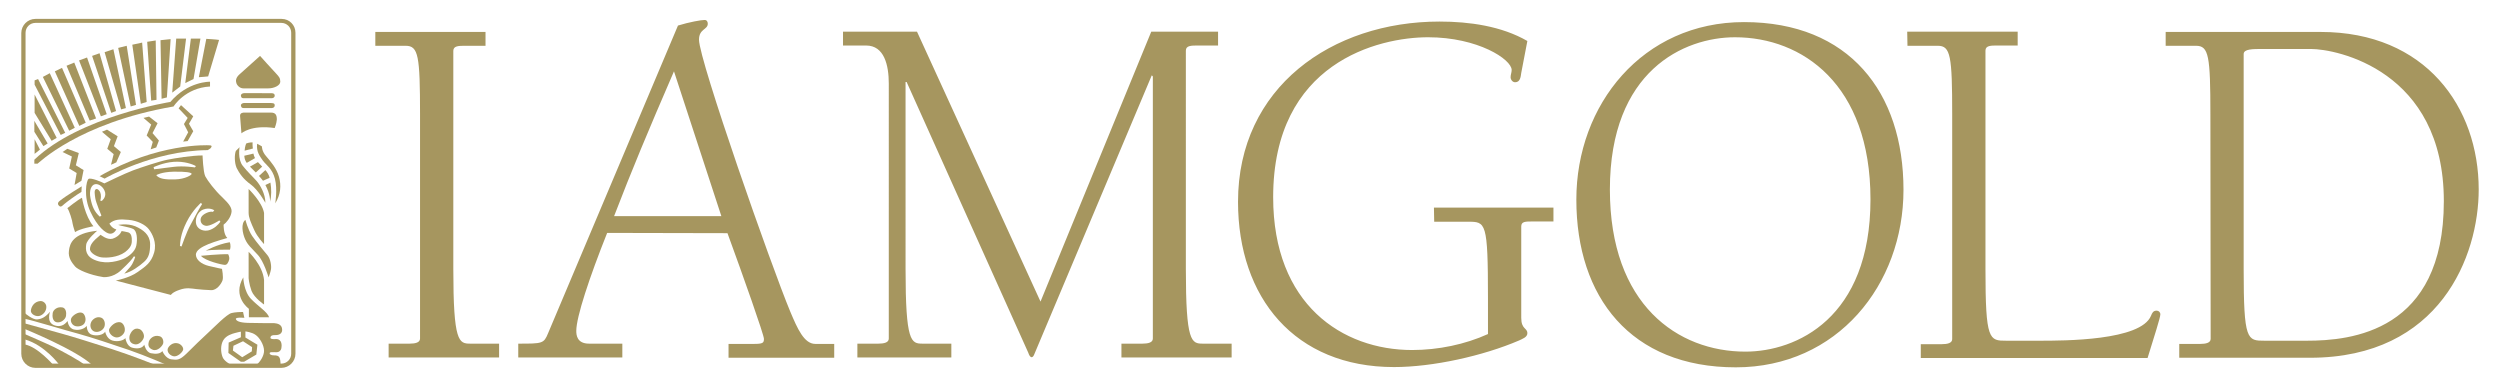 <?xml version="1.0" encoding="utf-8"?>
<!-- Generator: Adobe Illustrator 24.1.0, SVG Export Plug-In . SVG Version: 6.00 Build 0)  -->
<svg version="1.1" id="Layer_1" xmlns="http://www.w3.org/2000/svg" xmlns:xlink="http://www.w3.org/1999/xlink" x="0px" y="0px"
	 viewBox="0 0 939.2 143.7" style="enable-background:new 0 0 939.2 143.7;" xml:space="preserve">
<style type="text/css">
	.st0{fill:none;}
	.st1{fill:#A6965F;}
	.st2{fill-rule:evenodd;clip-rule:evenodd;fill:#A6965F;}
</style>
<g>
	<path class="st0" d="M8.1,7.1h923.1v131H8.1V7.1z"/>
	<path class="st1" d="M170.3,101c0,27.6,2.1,28.1,6.4,28.1h10.8v5.2H146v-5.2h7.9c2.1,0,3.9-0.4,3.9-1.9V43c0-22-0.6-25.8-5.4-25.8
		H141v-5.2h41.4v5.2h-7.7c-2.3,0-4.4,0-4.4,1.9 M228.1,87.5c-6.7,16.8-11.6,31.6-11.6,36.8c0,1.5,0.2,4.8,4.8,4.8h12.5v5.2h-39.1
		v-5.2c9.1,0,9.6,0,11.2-3.9L254.7,9.6c4.2-1.3,8.7-2.1,10-2.1c0.8,0,1.2,0.6,1.2,1.4c0,2.3-3.3,1.9-3.3,6
		c0,7.7,27.2,85.2,34.3,102.2c2.7,6.4,5.2,12.1,9.4,12.1h7.1v5.2h-39.7v-5.2h9.6c3.3,0,3.7-0.4,3.7-1.9c0-1.5-7.7-23.3-13.7-39.7
		 M253.2,26.8c-10,23.1-15.8,37-22.5,54.4h40.3L253.2,26.8z M333.9,31.4c0-6.9-1.7-14.3-8.5-14.3h-8.7v-5.2h27.8l46.4,101.4
		l41.6-101.4h25.1v5.2h-7.7c-2.3,0-4.4,0-4.4,1.9V101c0,27.6,2.1,28.1,6.4,28.1h10.8v5.2h-41.4v-5.2h7.9c2.1,0,3.9-0.4,3.9-1.9V28.7
		l-0.4-0.4L388.6,133c-0.2,0.6-0.6,1.2-1,1.2c-0.6,0-1-0.8-1.3-1.7L340.6,30.8h-0.4V101c0,27.6,2.1,28.1,6.4,28.1h10.8v5.2h-35.3
		v-5.2h7.9c2.1,0,3.9-0.4,3.9-1.9 M538.7,78h44.9v5.2h-7.7c-2.9,0-4.4,0-4.4,1.9v34.3c0,4.4,2.3,3.7,2.3,5.8c0,1.5-1.9,2.1-3.1,2.7
		c-13.5,5.8-32.4,10-47,10c-37.2,0-58.6-26-58.6-62.1c0-43,35.3-67.7,75.7-67.7c11.2,0,23.3,1.7,33,7.3l-2.3,12
		c-0.2,1.5-0.4,3.5-2.3,3.5c-1,0-1.7-1-1.7-1.9c0-1,0.4-1.7,0.4-2.7c0-4-12.7-12.3-31.4-12.3c-18.5,0-58.2,9.4-58.2,60.1
		c0,40.3,26,57.4,52.2,57.4c9.8,0,19.9-2.1,28.5-6V112c0-28.7-0.8-28.7-7.5-28.7h-12.7 M655.2,8.3c39.5,0,59.9,26.4,59.9,63
		c0,35.7-24.9,66.7-63,66.7c-39.5,0-59.9-26.4-59.9-63C592.2,39.3,617.1,8.3,655.2,8.3 M651.8,14c-19.1,0-47,12.5-47,57.2
		c0,43.4,25.6,60.9,50.9,60.9c19.1,0,47-12.5,47-57.2C702.7,31.6,677,14,651.8,14L651.8,14z M716.5,11.9H758v5.2h-7.7
		c-2.3,0-4.4,0-4.4,1.9V101c0,27,1.4,27,7.9,27h12.3c9.4,0,38.2,0,42-9.4c0.4-1,0.8-1.9,2.1-1.9c0.8,0,1.4,0.6,1.4,1.4
		c0,1.2-2.3,8.3-4.8,16.4h-85.2v-5.2h7.9c2.1,0,3.9-0.4,3.9-1.9V43c0-22-0.6-25.8-5.4-25.8h-11.4 M830.4,43c0-22-0.6-25.8-5.4-25.8
		h-11.4v-5.2h58.2c39.5,0,59.4,28.3,59.4,59.2c0,24.9-14.5,63.2-63.4,63.2h-49.1v-5.2h7.9c2.1,0,3.9-0.4,3.9-1.9 M842.9,101
		c0,27,1.3,27,7.9,27h15.8c16.6,0,51.5-3.3,51.5-52.4c0-49.3-40.5-57.2-49.9-57.2H850c-3.7,0-7.1,0-7.1,1.9L842.9,101L842.9,101z"/>
	<path class="st2" d="M13,52.3v5.5l2-1.6 M17.9,53.9l-5-8.5v4.1l3.4,5.4 M21.3,51.8L13,35.5v6.9l6.4,10.5 M24.5,49.9L14.3,29.7
		L13,30.2v1.6l9.8,18.9 M28.1,48l-9.4-20.5l-2.6,1.4L26,49.1 M32.2,46.1l-8.9-20.6l-2.7,1.3l9.2,20.5 M36.1,44.5l-8.2-21L25,24.7
		l8.7,20.6 M40.1,42.9l-7.4-21.3l-3,1.1l8.2,21 M43.6,41.7L37.4,20l-2.8,1l7.2,21.4 M47.3,40.6l-4.7-22.1l-3.3,1.1l6.2,21.5
		 M51.1,39.4l-3.5-22.2l-3.2,0.8l4.7,22 M55.1,38.3l-1.7-22.3l-3.7,0.8L52.9,39 M58.8,37.5l-0.3-22.3l-3.2,0.5l1.5,22.1 M62.7,36.6
		l1.4-21.9l-3.8,0.4l0.4,22 M69.9,14.5h-3.7l-1.5,20.3c0,0,1.4-1.1,3-2.3 M72.7,29.7l2.6-15.2h-3.6l-2.1,16.7"/>
	<path class="st1" d="M78.2,28.7L82.3,15c-1.1-0.2-4.8-0.4-4.8-0.4L74.7,29C75.3,29,78.2,28.7,78.2,28.7"/>
	<path class="st2" d="M65.2,40c0,0,4.3-7,13.7-7.5l0-1.8c0,0-8.3-0.2-14.9,7.6c0,0-34,5.4-51.1,21.7v1.5l1.2,0
		C14.2,61.6,29.3,46.2,65.2,40 M24.1,76.7c0.8-0.7,4.7-3.6,6.5-4.6l0.1-2.1c0,0-6.1,3.7-7.9,5.2c0,0-1.6,0.9-0.8,1.9
		C22.8,78.1,23.3,77.4,24.1,76.7"/>
	<path class="st1" d="M76.1,58.4c-4,0-10.2,1-13.2,1.6c-3,0.6-9.9,2.9-12.9,4c-3,1.1-10.8,4.9-10.8,4.9c-1.1-0.6-5-2.2-5.9-1.7
		c-0.9,0.5-2,6.8,0.7,12.4c2.6,5.6,5.7,8.1,7.3,8.2c1.6,0.1,2.4-1.6,2.4-1.6c-1.8-0.5-2.6-2.2-2.6-2.2c1.9-1.7,4.1-1.7,7.3-1.4
		c3.2,0.3,6.2,1.8,7.5,3.5c1.3,1.7,3.1,5,2,8.8c-1.1,3.8-3.2,5.2-6.2,7.3c-3,2.2-8.2,3.2-8.2,3.2l20.7,5.4c0,0,0.5-1,3.2-1.9
		c2.7-1,4.5-0.5,6.4-0.3c1.9,0.2,3.2,0.3,5.5,0.4c2.2,0.1,3.9-2.5,4.3-3.7c0.4-1.2-0.2-4.3-0.2-4.3s-2.2-0.4-5-1.1
		c-2.8-0.7-4.7-2.3-4.8-4.1c-0.1-1.8,2.3-3.1,4.7-4.1c2.4-1,7.1-2.3,7.1-2.3c-1.5-1.4-1.4-5-1.4-5c1-0.7,2.5-2.5,2.9-4.3
		c0.5-1.8-0.7-3.4-3.4-6c-2.8-2.6-5.5-6.2-6.4-7.9C76.3,64.5,76.1,58.4,76.1,58.4 M38.2,75.5l-0.6-0.2c0.4-0.4,0.4-2.2,0.1-2.9
		c-0.2-0.7-1.1-1.7-1.7-1.3c-0.7,0.4-0.4,1.9-0.2,3.4c0.2,1.5,2.3,6.5,2.3,6.5l-0.6,0.4c-2-1.8-2.9-3.8-3.5-6.9
		c-0.6-3,0.3-5,1.7-5.3c1.4-0.3,3.3,1.1,3.8,3.1C39.9,74.3,38.2,75.5,38.2,75.5z M57.9,63.6l-0.2-0.8c0,0,3.5-1.7,7.5-2
		c4-0.3,7.2,0.9,8.4,1.6l-0.4,0.5c0,0-4.2-0.7-8.1-0.2C61.3,63.2,57.9,63.6,57.9,63.6z M65.8,67.4c-3.8,0.1-6-0.2-7.1-1.6
		c0,0,1.9-1.2,6.5-1.3c4.6-0.1,6.7,0.3,6.8,0.8C72.1,65.7,69.6,67.3,65.8,67.4z M68.2,92.6l-0.6-0.2c0.1-1.5,0.2-4.4,2.5-9
		c2.3-4.6,5.4-7.2,5.4-7.2l0.4,0.5c-0.4,0.5-3.1,5.4-4.4,7.9C70.1,87.1,68.2,92.6,68.2,92.6z M80.5,79L80,79.6
		c-1.2-0.4-3.8,0.8-4.4,2c-0.6,1.2-0.1,2.9,1.6,3.2c1.6,0.4,5.2-2,5.2-2l0.4,0.5c-0.9,1.2-2.3,2.6-4.3,3.2c-1.9,0.5-4-0.2-4.7-2
		c-0.7-1.9,0.2-4.9,2.6-5.8C78.8,77.8,80.5,79,80.5,79z"/>
	<path class="st2" d="M25.9,94.2c-0.4,2.7,1.3,4.7,2.3,5.9c1,1.2,5.4,3.2,10.6,4c0,0,3.5,0.4,6.6-2.5c3.1-2.9,4.3-4.3,4.9-5.3
		l0.5,0.2c0,0-0.6,2.2-1.8,3.7c-1.2,1.4-2.3,2.6-2.3,2.6c2.8-0.7,5.6-2.8,7.4-4.4c1.8-1.6,2.3-3.4,2.3-6.8c-0.1-3.4-2.6-5.3-5.6-6.6
		c-3.1-1.2-6.4-0.5-6.4-0.5c1,0.4,4.1,0.8,5.6,1.5c1.5,0.7,1.7,3.9,1.2,6.3c-0.5,2.4-3.1,4.2-4.7,4.9c-1.6,0.7-6.1,2.2-10.3,0.7
		c-4.1-1.4-4.1-4.1-3.8-6.1c0.4-2,4.1-5.1,4.1-5.1C27.4,87.6,26.2,91.5,25.9,94.2"/>
	<path class="st2" d="M38.2,96.7c1.8,0.2,5.9,0.1,8.8-2c2.9-2.2,2.5-3.8,2.5-5.2c-0.1-1.4-0.7-2-1.3-2.2c-0.6-0.2-2.5-0.5-2.5-0.5
		c-0.4,1-1.5,2.3-3.5,2.9c-2,0.5-4.4-1.5-4.4-1.5c-3.2,2.6-3.9,3.8-4,5.3C33.7,95,36.4,96.5,38.2,96.7 M25.3,78.2
		c0.7,0.8,1.9,4.7,2,5.9c0.2,1.1,0.9,3.1,0.9,3.1c1.8-1.3,6.9-2.2,6.9-2.2c-3.2-3.8-4.3-10.7-4.3-10.7C29.3,75,25.3,78.2,25.3,78.2
		 M78,56.4c0,0,0.8-0.4,1.1-0.7c0.3-0.4,0.8-1-0.2-1.1c-1-0.1-19.7-0.9-41.5,11.6c0,0,0.3,0.1,1.9,0.9C39.3,67.1,57.2,56.6,78,56.4
		 M86.3,91c-4.8,0.8-9,3.2-9,3.2c1.9-0.5,9.1-0.4,9.1-0.4C86.9,92.1,86.3,91,86.3,91"/>
	<path class="st1" d="M75.5,96.1c1.5,1.9,8,3.4,8.9,3.4c0.9,0.1,1.4-0.9,1.7-2c0.2-1.1-0.4-2-0.4-2C82.6,95.4,75.5,96.1,75.5,96.1"
		/>
	<path class="st2" d="M23.5,57.1l3.5,1.7l-1,4.5l2.8,1.7L28,69.5l2.6-1.6l0.8-4l-2.9-1.8l1.1-4.6l-4.3-1.6 M38.3,49.5l3.3,2.8
		l-1.3,3.6l2.4,2l-1,4l2-0.9l1.7-3.9l-2.6-2.2l1.4-3.7l-4-2.5 M53.9,44.3l2.9,2.5l-1.7,4.1l2.3,2.4l-0.8,2.8l2.1-0.7l1-2.6L57.3,50
		l1.9-3.7L56,43.8"/>
	<path class="st1" d="M67.1,40.7l3.4,3.6l-1.4,2.3l1.6,3.1l-1.9,3.5l1.7-0.2l2.1-3.7l-1.6-2.8l1.6-2.8L68,39.5"/>
	<path class="st1" d="M8.1,7.1"/>
	<path class="st1" d="M23.4,125.4c-4.3-1.2-14.1-3.9-14.1-3.9v2.1c0,0,19.2,7.8,25.3,13.5h23.8c0,0-9.3-3.7-16.5-6
		C34.7,128.8,27.7,126.6,23.4,125.4 M9.3,125.5v2c7.7,2.2,13,9.6,13,9.6h9.5c-1.4-1.4-8.7-5.3-11.5-6.7
		C17.4,129,9.3,125.5,9.3,125.5"/>
	<path class="st2" d="M9.3,129.4v4c0,1.1,1.5,3.7,4,3.7H20C20,137.1,14.2,130.3,9.3,129.4 M15.1,118.6c1.5-0.6,2.3-2,2.3-3.2
		c0.1-1.2-1-2.4-2.3-2.3c-2.2,0.2-3.3,2-3.5,3.5C11.4,118,13.6,119.2,15.1,118.6 M19.8,117.6c-0.2,1.2-0.1,3.2,1.6,3.5
		c1.7,0.2,3.2-1.2,3.4-2.4c0.2-1.2,0-2.9-1.3-3.2C21.5,115.1,20,116.4,19.8,117.6 M30.8,117.5c-1.4-0.5-3.5,1-4,2
		c-0.5,1,0.1,2.6,1.5,3c1.4,0.4,3.2-0.2,3.6-1.4C32.5,120,31.9,117.8,30.8,117.5 M34.1,121.4c-0.4,1.2,0.1,2.8,1.5,3.2
		c1.4,0.4,3.1-0.5,3.6-1.8c0.5-1.3,0-3.1-1.3-3.5C36.1,118.7,34.4,120.2,34.1,121.4 M41,123.7c-0.3,1.1,0.8,2.6,2.3,3
		c1.4,0.4,3.1-0.8,3.5-2.1c0.4-1.4-0.4-3.2-1.5-3.5C43.3,120.6,41.4,122.7,41,123.7 M48.7,126.1c-0.3,1.3,0,2.8,1.7,3.2
		c1.7,0.5,3.2-1.2,3.6-2.4c0.4-1.2-0.6-3-1.7-3.3C50.3,122.9,49.1,124.8,48.7,126.1 M59.9,126.3c-2.2-0.6-3.7,1-4,2.1
		c-0.3,1.1-0.3,2.3,1.5,3c1.8,0.7,3.7-1.5,3.9-2.4C61.5,128.2,61.2,126.6,59.9,126.3 M65,133.8c1.6,0.5,3.6-1.5,3.8-2.4
		c0.2-0.9-0.8-2.1-1.9-2.4c-2.1-0.6-3.7,1.2-3.9,2.1C62.8,132,63.4,133.3,65,133.8"/>
	<path class="st1" d="M103.1,125.9c0.6,0,2.9,0.1,2.9-2c0-2.1-1.9-2.4-3-2.5c-1.1,0-6.6,0-9.9-0.1c-3.3-0.1-4.4-0.8-4.5-1.5
		c0-0.7,3.2-0.4,3.2-0.4l-0.5-2.2c-2.9,0-4.3,0.4-4.3,0.4c-1.8,0.4-6.6,5.4-8.7,7.3c-2.1,1.9-5.9,5.6-8.3,8
		c-2.5,2.4-3.4,2.4-5.6,2.1c-2.3-0.3-3.4-3.1-3.4-3.1c-0.8,1-2.3,1.2-4.3,0.8c-1.9-0.4-2.5-3.2-2.5-3.2c-0.7,1.3-2.4,1.7-4.6,1.1
		c-2.1-0.6-2.5-3.6-2.5-3.6c-0.5,0.8-2.8,1.6-5,0.9c-2.1-0.7-2.6-3.3-2.6-3.3c-0.6,1.2-3.2,1.8-5.1,1.1c-1.9-0.7-1.8-3.3-1.8-3.3
		c-0.6,0.9-2.6,1.9-4.8,1.4c-2.2-0.5-2.4-3.2-2.4-3.2c-0.5,0.5-1.9,2.7-5,1.6c-3.1-1.1-1.6-5.1-1.6-5.1c-1.8,2.1-3.1,2.7-4.8,2.9
		c-1.7,0.2-4.6-2.3-4.6-2.3l0,2.1c2.4,0.4,15.5,4.4,20.1,5.6c4.7,1.3,12.6,3.9,19,6.1c6.4,2.2,14.4,5.7,14.4,5.7H87
		c-0.9-0.5-2.9-1.7-3.4-3.1c-0.7-1.8-0.8-4.5,0.3-6.3c1.1-1.8,3.3-2.4,4.4-2.7c1-0.3,2.2-0.5,2.2-0.5l0,2.1l-4.6,2l-0.1,3.9l4.7,3.3
		h1.2l4.6-2.7l0.4-3.7l-4.5-2.7v-2.3c0,0,2.5,0.3,3.8,1.3c1.4,0.9,3.2,3.7,3.2,6c0,1.8-1.4,4.3-3.3,5.6h9.5c0-3.4-0.5-3.9-2.5-3.9
		c-0.9,0-1.6-0.3-1.6-0.8s1-0.4,1.7-0.4c0.6,0,2.8,0.5,2.8-2.4c0-3-2.3-2.5-2.7-2.5c-0.5,0-1.5,0-1.5-0.5
		C101.6,126,102.5,125.9,103.1,125.9 M94.7,130.4l-0.1,1.6l-3.6,2.2l-3.5-2.5l0.2-1.8l3.6-1.7L94.7,130.4z"/>
	<path class="st2" d="M91.4,33.2h9.4c2.2,0,4.5-1.1,4.5-2.5c0-1.4-0.5-1.9-1.5-3c-1-1-6.1-6.7-6.1-6.7s-6.5,5.8-7.8,7
		c-1.3,1.2-1.4,2.3-1.1,3.2C89.1,32.2,90.2,33.2,91.4,33.2 M91.6,36.9h10.5c0.7,0,1.1-0.5,1.1-0.9s0-1-1.4-1H91.7
		c-0.5,0-1.2,0.3-1.2,0.9C90.6,36.4,90.6,36.9,91.6,36.9 M91.6,40.6h10.5c0.7,0,1.1-0.5,1.1-0.9c0-0.5,0-1-1.4-1H91.7
		c-0.5,0-1.2,0.3-1.2,0.9C90.6,40,90.6,40.6,91.6,40.6 M90.2,43.7c0.1,1.5,0.5,6.4,0.5,6.4s3.5-3.3,12.5-2c0,0,0.7-1.7,0.8-3.2
		c0-1.6-0.4-2.6-2.2-2.6c-1.8,0-10.1,0-10.1,0S90,42.2,90.2,43.7 M8.1,7.1"/>
	<path class="st2" d="M96.6,54c-0.4,3,1.1,4.8,2.2,6.4c1.1,1.5,3.5,2.9,4.5,6.8c1,4,0.1,9.2,0.1,9.2c2.1-3.4,2.3-6.8,1.4-10
		c-0.9-3.2-3.1-5.7-4.8-7.7c-1.7-1.9-1.6-3.7-1.6-3.7C97.7,54.6,96.6,54,96.6,54"/>
	<path class="st1" d="M94.2,69.3c2.8,2,5.5,6.9,5.5,6.9c0-3.3-1.9-6.6-3.3-8.2c-1.4-1.6-3.2-3.2-5.2-5.7c-2-2.5-1.2-7-1.2-7
		l-1.4,1.4c-0.5,1.3-0.6,4.3,0.3,6.4C89.9,65.1,91.4,67.3,94.2,69.3 M99.2,91.7V80c-0.7-4.1-5.8-9-5.8-9v8.9c0,1.9,0.9,3.8,2.1,6.5
		C96.7,89.1,99.2,91.7,99.2,91.7 M100.5,95.9c-1.2-1.5-4.2-4.9-5.8-7.3s-2.5-6-2.5-6c-1.8,1.3-1.1,5.1-0.1,7.3
		c1,2.2,2.4,3.3,4.7,5.8c2.3,2.4,4.1,8.5,4.1,8.5s0.7-1.8,0.9-3C102,100,101.7,97.4,100.5,95.9 M99.2,114.4v-9.2
		c-0.5-5.6-5.8-10.6-5.8-10.6v9.8c0,0,0.1,2.1,1.1,4.9C95.6,112,99.2,114.4,99.2,114.4"/>
	<path class="st2" d="M101.1,119.2c-0.6-2-4-4-6.8-6.9c-2.8-2.9-2.9-8.1-2.9-8.1c-4.3,7.3,2.1,11.8,2.1,11.8v3.2 M92.5,53.9
		c0,0-0.5,1-0.6,2.7l3.1-0.8c-0.2-1.3-0.1-2.3-0.1-2.3C93.8,53.4,92.5,53.9,92.5,53.9"/>
	<path class="st1" d="M91.8,58.8c0.1,1,0.4,1.7,0.9,2.4l3.1-1.8c-0.3-0.6-0.5-1.1-0.6-1.7l-3.4,0.8C91.8,58.6,91.8,58.7,91.8,58.8
		 M96.1,64.8l2.4-2.2c-0.5-0.5-1-1.1-1.6-1.7l-3,1.7C94.5,63.2,95.2,63.9,96.1,64.8 M97.3,66.1c0.2,0.3,0.5,0.5,0.7,0.8
		c0.3,0.3,0.5,0.7,0.8,1l2.5-1.1c-0.3-1.2-0.9-2.1-1.6-2.9"/>
	<path class="st2" d="M101.6,68.6l-1.9,0.9c1.9,3.5,1.8,6.3,1.8,6.3C102,73.5,102,71,101.6,68.6"/>
	<path class="st1" d="M105.8,7.1H13.3c-2.9,0-5.3,2.4-5.3,5.3v120.5c0,2.9,2.4,5.3,5.3,5.3h92.4c2.9,0,5.3-2.4,5.3-5.3V12.3
		C111,9.4,108.7,7.1,105.8,7.1 M109.4,132.9c0,2-1.6,3.7-3.7,3.7H13.3c-2,0-3.7-1.6-3.7-3.7V12.3c0-2,1.6-3.7,3.7-3.7h92.4
		c2,0,3.7,1.6,3.7,3.7V132.9z"/>
</g>
</svg>
